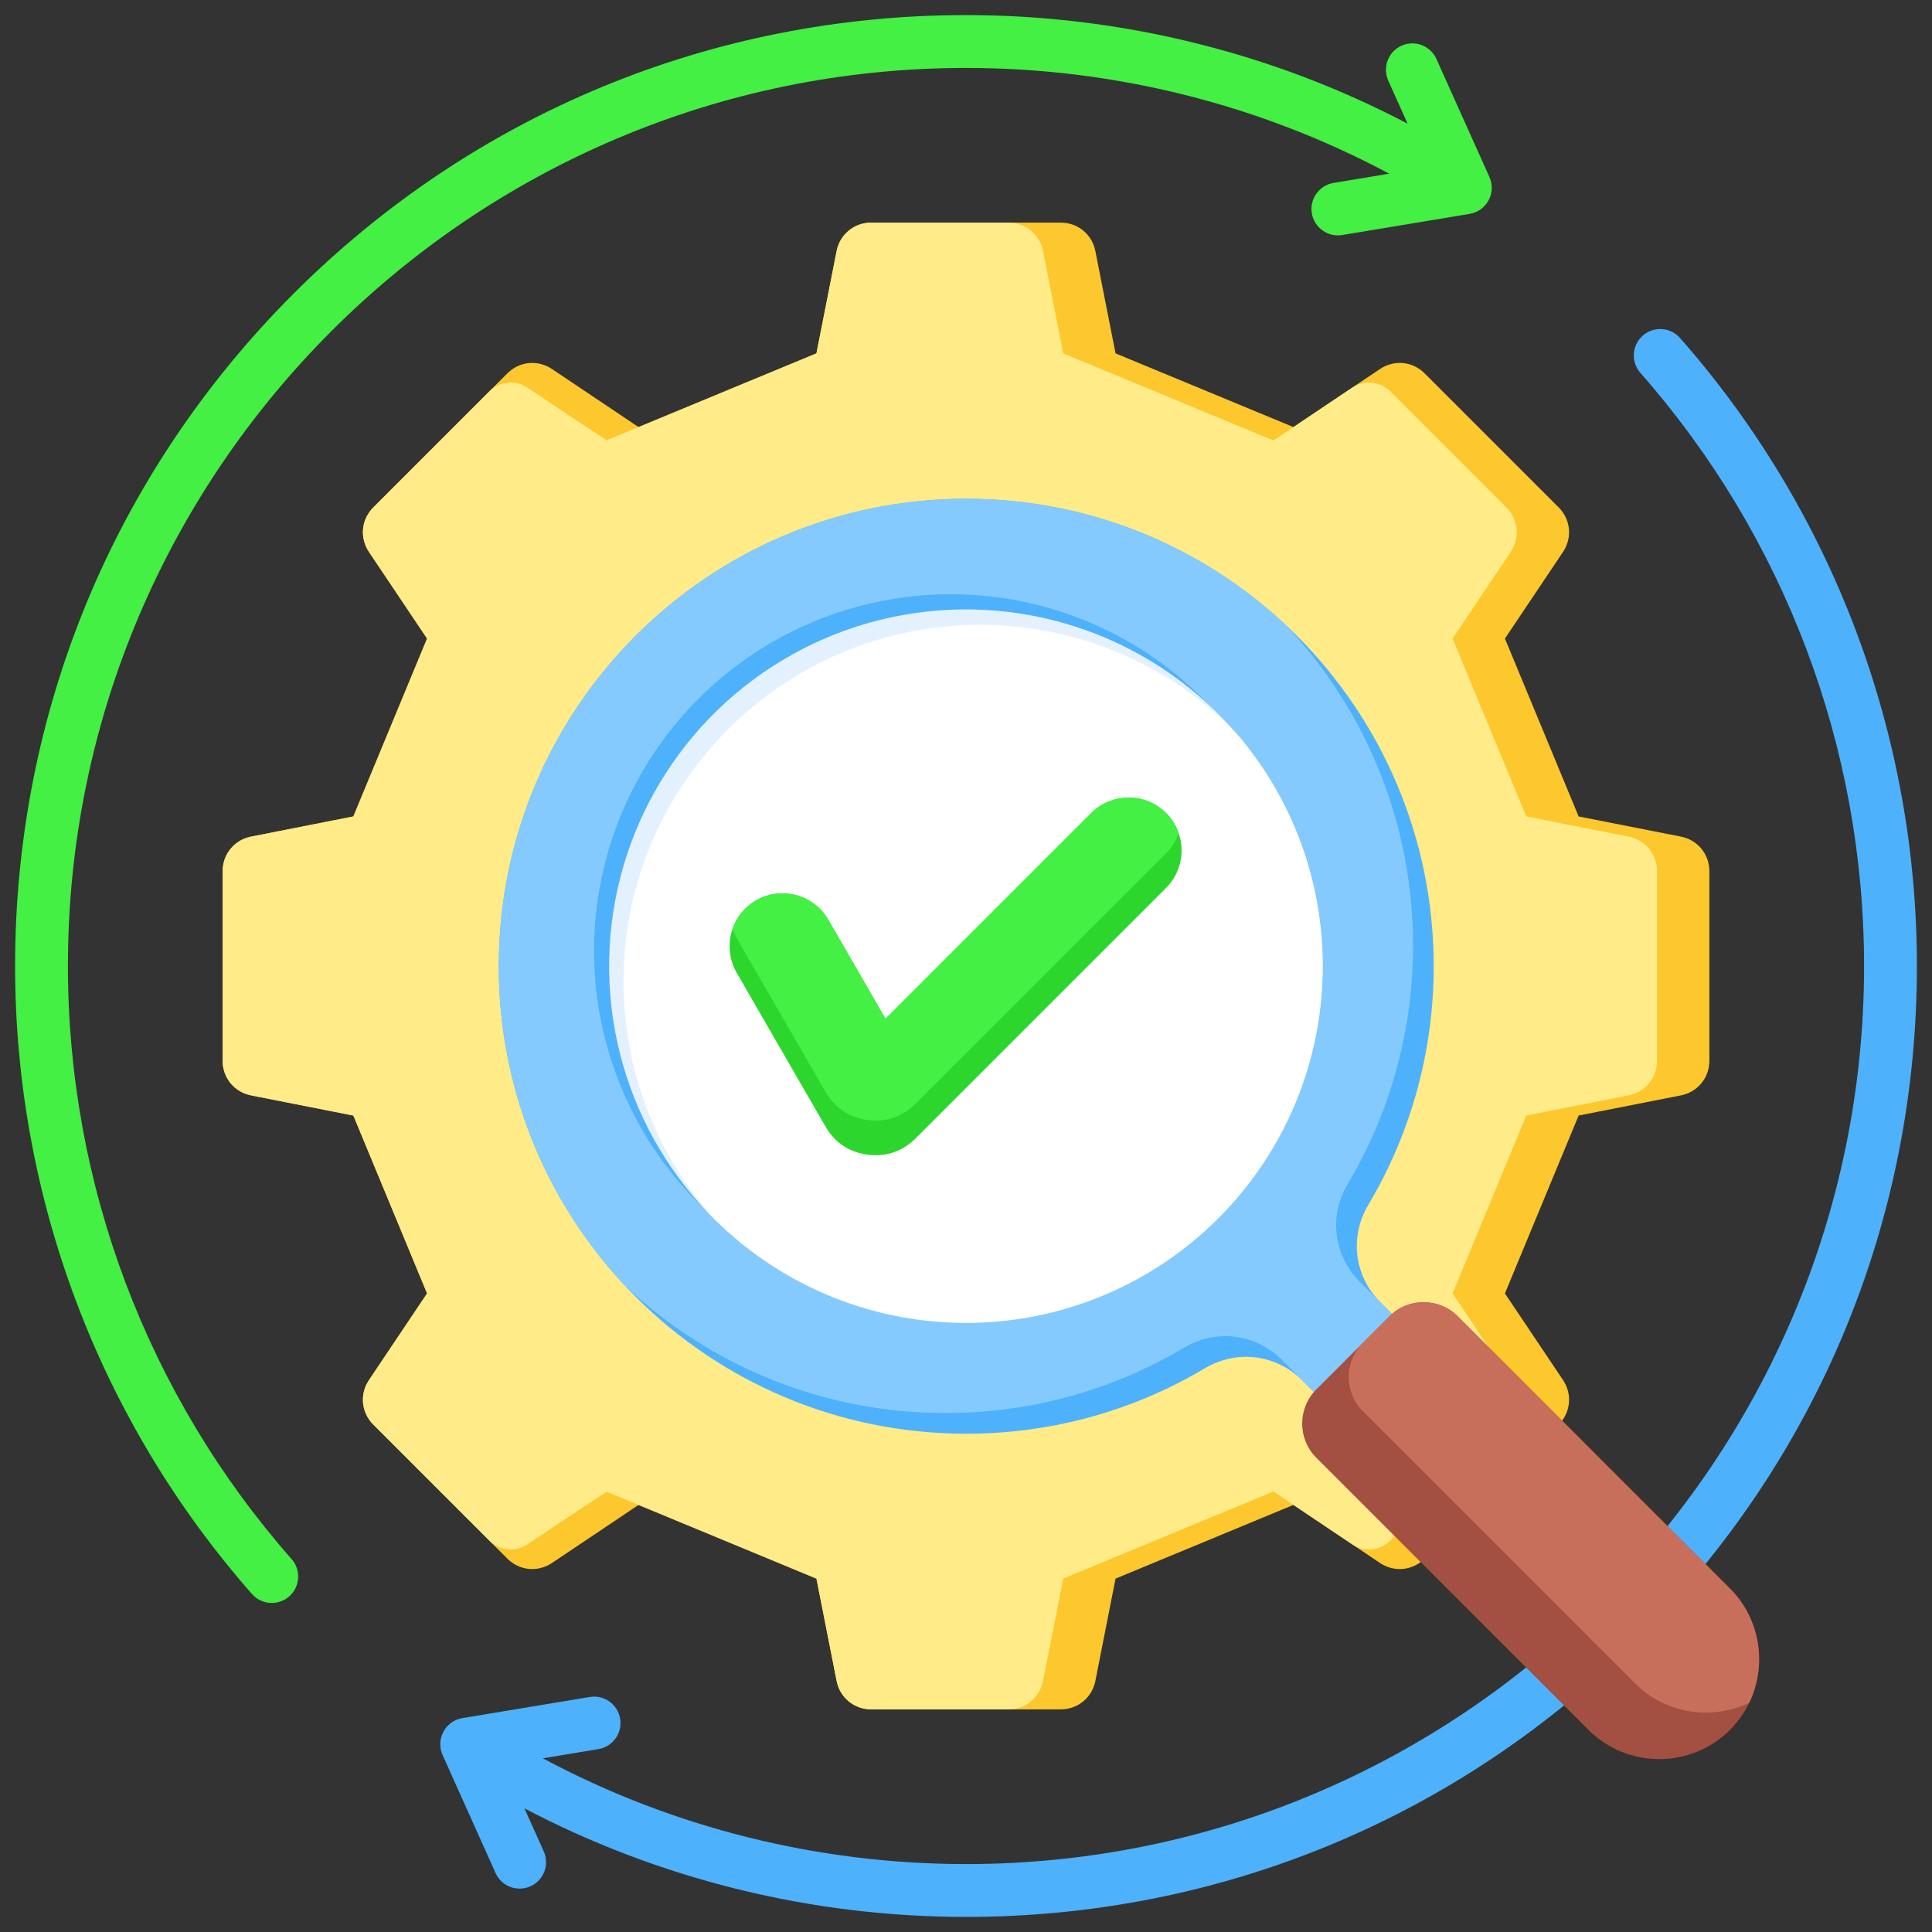 <svg id="Layer_1" viewBox="0 0 512 512" xmlns="http://www.w3.org/2000/svg" data-name="Layer 1"><rect x="0" y="0" width="512" height="512" fill="#333333" stroke="none"/><g fill-rule="evenodd"><path d="m342.774 113.178 22.961-15.398c3.74-2.508 8.612-2.032 11.796 1.152l35.537 35.537c3.184 3.184 3.659 8.057 1.152 11.796l-15.398 22.962 19.531 47.142 27.12 5.347c4.418.871 7.527 4.652 7.527 9.156v50.256c0 4.503-3.108 8.285-7.527 9.156l-27.12 5.347-19.531 47.142 15.398 22.962c2.508 3.74 2.032 8.612-1.152 11.796l-35.537 35.536c-3.184 3.184-8.056 3.66-11.796 1.152l-22.962-15.399-47.142 19.531-5.348 27.121c-.871 4.418-4.653 7.526-9.156 7.526h-50.257c-4.503 0-8.285-3.108-9.156-7.526l-5.348-27.122-47.142-19.53-22.962 15.399c-3.74 2.507-8.612 2.031-11.796-1.152l-35.537-35.536c-3.184-3.184-3.66-8.057-1.151-11.796l15.398-22.962-19.531-47.142-27.12-5.347c-4.418-.871-7.527-4.653-7.527-9.156v-50.256c0-4.504 3.109-8.285 7.527-9.156l27.12-5.347 19.531-47.142-15.398-22.962c-2.509-3.74-2.032-8.613 1.151-11.796l35.538-35.537c3.184-3.183 8.055-3.659 11.795-1.152l22.962 15.398 47.142-19.531 5.348-27.121c.871-4.418 4.653-7.527 9.156-7.527h50.257c4.503 0 8.284 3.109 9.156 7.527l5.348 27.121 47.142 19.531z" fill="#fdc72e"/><path d="m368.478 103.749 30.72 30.719c3.184 3.184 3.659 8.057 1.152 11.796l-15.398 22.962 19.531 47.142 27.12 5.347c4.418.871 7.527 4.652 7.527 9.156v50.257c0 4.504-3.109 8.284-7.527 9.156l-27.12 5.347-19.531 47.142 15.398 22.962c2.508 3.739 2.032 8.612-1.152 11.796l-30.72 30.719c-2.744 2.743-6.942 3.153-10.164.992l-20.837-13.973-55.716 23.083-5.348 27.12c-.87 4.411-4.641 7.517-9.135 7.526h-36.407c-4.503 0-8.285-3.108-9.156-7.526l-5.348-27.122-55.573-23.022-11.554 7.593-9.426 6.321c-3.222 2.161-7.42 1.751-10.164-.993l-30.72-30.719c-3.184-3.184-3.66-8.057-1.152-11.796l15.398-22.962-19.531-47.142-27.12-5.347c-4.418-.871-7.527-4.653-7.527-9.156v-50.257c0-4.504 3.109-8.285 7.527-9.156l27.12-5.347 19.531-47.142-15.398-22.962c-2.508-3.739-2.032-8.612 1.152-11.796l30.72-30.719c2.743-2.743 6.942-3.153 10.164-.993l9.426 6.321 11.554 7.593 55.573-23.023 5.348-27.121c.871-4.418 4.653-7.527 9.156-7.527h36.387c4.503 0 8.285 3.109 9.156 7.527l5.348 27.121 47.142 19.531 8.574 3.552 20.837-13.974c3.222-2.161 7.42-1.751 10.164.992z" fill="#ffeb87"/><path d="m439.97 87.202c1.947 0 3.88.805 5.259 2.376 40.479 45.988 62.771 105.091 62.771 166.422 0 67.312-26.211 130.594-73.809 178.192-47.603 47.598-110.88 73.809-178.192 73.809-40.888 0-81.092-9.915-117.021-28.766l5.124 11.404c1.576 3.523.01 7.668-3.524 9.25-3.528 1.581-7.669.005-9.25-3.519l-14.041-31.277c-.887-1.981-.81-4.261.222-6.175 1.017-1.913 2.877-3.244 5.022-3.596l33.764-5.605c3.803-.632 7.414 1.947 8.054 5.76.631 3.813-1.952 7.418-5.76 8.049l-14.74 2.448c34.338 18.365 72.908 28.024 112.148 28.024 131.23 0 237.999-106.764 237.999-237.999 0-57.923-21.049-113.738-59.277-157.172-2.555-2.902-2.27-7.322.627-9.881 1.33-1.166 2.983-1.745 4.622-1.745z" fill="#4eb1fc"/><path d="m72.03 424.798c-1.947 0-3.88-.805-5.258-2.376-40.479-45.988-62.772-105.091-62.772-166.422 0-67.312 26.211-130.594 73.809-178.192 47.603-47.598 110.88-73.809 178.192-73.809 40.888 0 81.092 9.915 117.021 28.766l-5.124-11.404c-1.576-3.524-.01-7.669 3.523-9.25 3.528-1.581 7.669-.005 9.25 3.519l14.041 31.277c.887 1.981.81 4.261-.222 6.175-1.017 1.913-2.877 3.244-5.022 3.596l-33.764 5.606c-3.803.632-7.413-1.947-8.054-5.76-.631-3.813 1.952-7.418 5.76-8.049l14.74-2.449c-34.338-18.364-72.908-28.024-112.148-28.024-131.231-.001-238 106.763-238 237.998 0 57.923 21.049 113.738 59.277 157.172 2.555 2.901 2.27 7.322-.627 9.881-1.33 1.166-2.984 1.745-4.623 1.745z" fill="#43f043"/><path d="m132.181 256.065c0 68.418 55.464 123.883 123.883 123.883 23.102 0 44.726-6.325 63.237-17.336 8.459-5.032 18.908-3.725 25.868 3.234l22.125 22.125 20.676-20.676-22.125-22.125c-6.959-6.959-8.265-17.409-3.234-25.867 11.012-18.511 17.336-40.136 17.336-63.238 0-68.419-55.464-123.883-123.883-123.883s-123.883 55.465-123.883 123.883z" fill="#4eb1fc"/><path d="m132.181 256.065c0 32.816 12.765 62.646 33.593 84.811 22.165 20.827 51.994 33.59 84.808 33.59 23.102 0 44.726-6.325 63.238-17.336 8.459-5.031 18.908-3.725 25.868 3.234l5.475 5.474.007.007 22.125 22.125 20.676-20.676-22.125-22.125-5.482-5.482c-6.959-6.96-8.265-17.409-3.234-25.867 11.012-18.511 17.336-40.136 17.336-63.238 0-32.816-12.765-62.646-33.593-84.811-22.165-20.827-51.995-33.591-84.809-33.591-68.419 0-123.883 55.465-123.883 123.883z" fill="#85caff"/><path d="m420.972 458.451-72.149-72.148c-4.979-4.979-4.979-13.102 0-18.081l19.398-19.398c4.979-4.979 13.102-4.979 18.081 0l72.148 72.148c10.307 10.307 10.307 27.171 0 37.478s-27.171 10.308-37.478 0z" fill="#a34f41"/><path d="m361.156 355.891 7.066-7.067c4.979-4.979 13.102-4.979 18.081 0l72.148 72.149c8.149 8.148 9.853 20.396 5.116 30.261-9.865 4.739-22.114 3.036-30.264-5.114l-72.148-72.148c-4.98-4.979-4.979-13.102 0-18.081z" fill="#c86f5c"/></g><circle cx="252.003" cy="252.003" fill="#4eb1fc" r="94.541" transform="matrix(.707 -.707 .707 .707 -104.383 252.003)"/><circle cx="255.984" cy="255.984" fill="#e3f1ff" r="94.541" transform="matrix(1 -.015 .015 1 -3.848 3.907)"/><path d="m327.604 194.271c14.283 16.561 22.921 38.128 22.921 61.713 0 52.215-42.327 94.542-94.541 94.542-26.607 0-50.642-10.996-67.822-28.686-14.285-16.561-22.923-38.129-22.923-61.716 0-52.214 42.327-94.542 94.541-94.542 26.608 0 50.644 10.997 67.825 28.688z" fill="#fff" fill-rule="evenodd"/><path d="m309.033 235.296c5.454-5.454 5.454-14.378 0-19.832s-14.378-5.454-19.832 0l-54.534 54.535-15.155-26.249c-3.856-6.68-12.477-8.99-19.157-5.133s-8.989 12.478-5.134 19.157l23.541 40.772c2.438 4.223 6.329 6.824 11.164 7.46s9.266-.867 12.715-4.316l66.392-66.393z" fill="#2dd62d" fill-rule="evenodd"/><path d="m312.358 220.786c-.67-1.948-1.777-3.775-3.325-5.322-5.454-5.454-14.378-5.454-19.832 0l-54.534 54.535-15.155-26.249c-3.856-6.68-12.477-8.99-19.157-5.133-3.034 1.752-5.166 4.487-6.229 7.576.284.817.647 1.618 1.095 2.394l23.541 40.772c2.438 4.223 6.329 6.824 11.164 7.46s9.266-.867 12.715-4.316l66.392-66.393c1.548-1.548 2.655-3.375 3.325-5.322z" fill="#43f043" fill-rule="evenodd"/></svg>